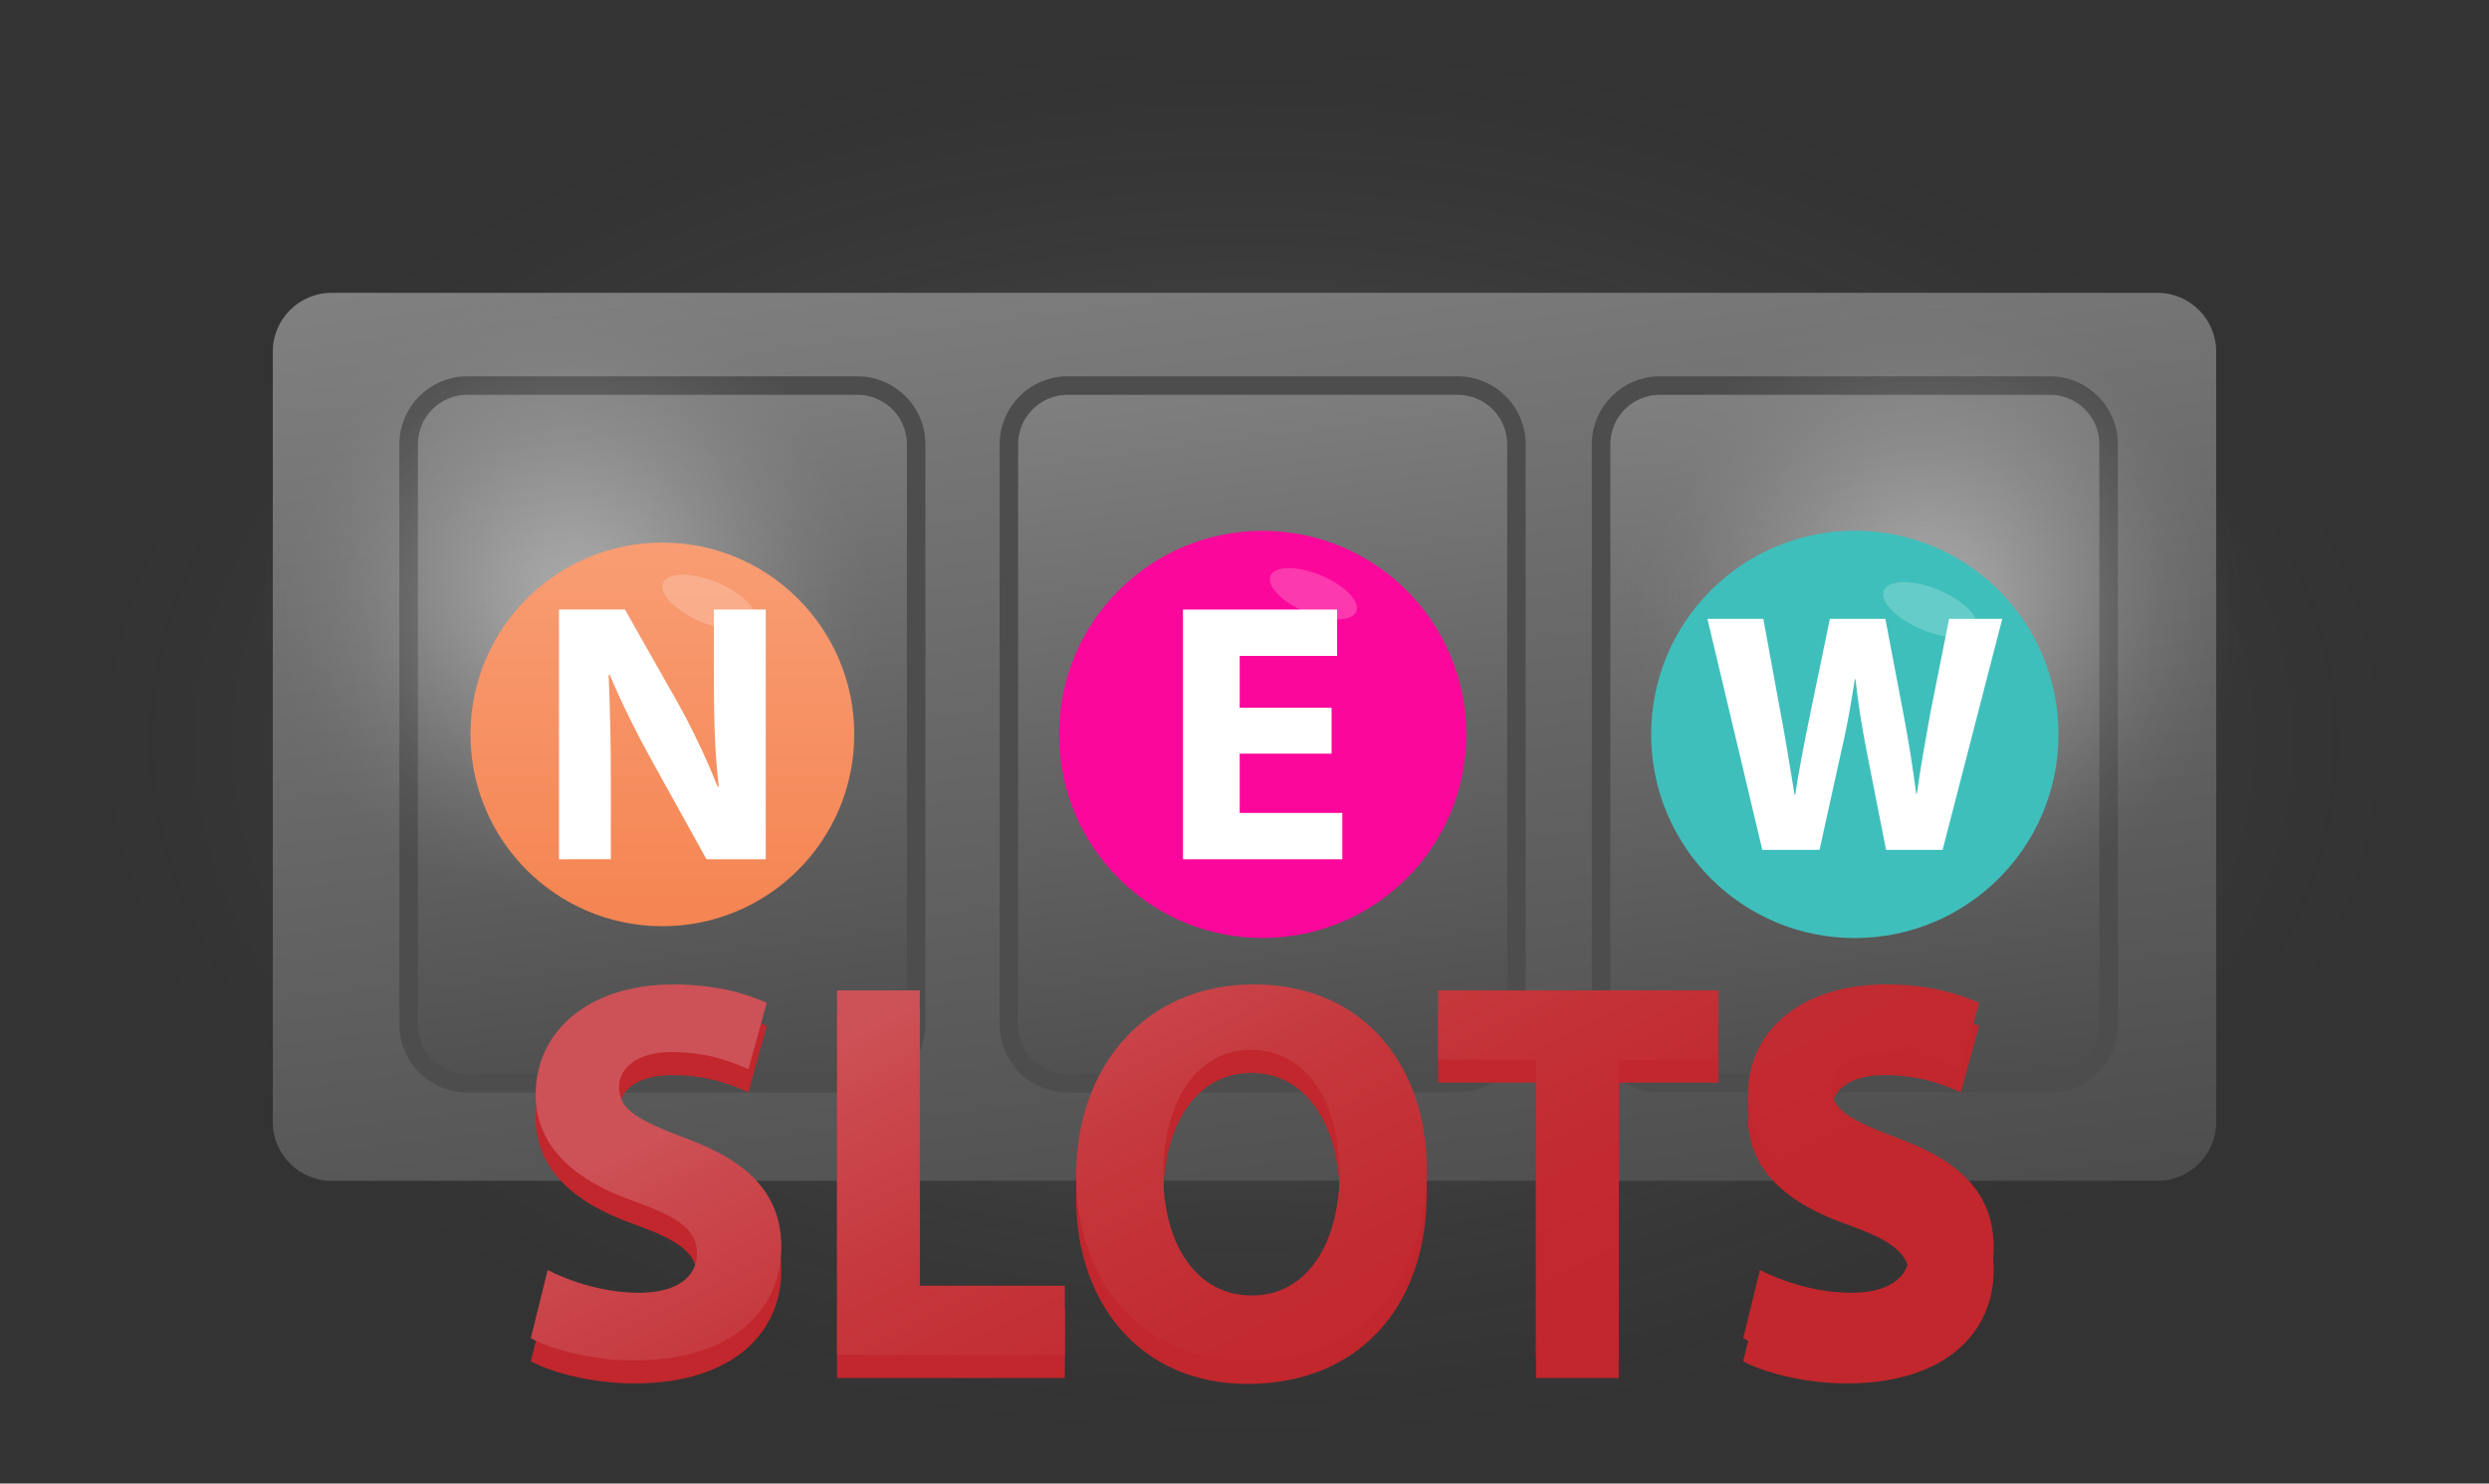 <?xml version="1.0" encoding="utf-8"?>
<!-- Generator: Adobe Illustrator 16.0.0, SVG Export Plug-In . SVG Version: 6.00 Build 0)  -->
<!DOCTYPE svg PUBLIC "-//W3C//DTD SVG 1.1//EN" "http://www.w3.org/Graphics/SVG/1.1/DTD/svg11.dtd">
<svg version="1.1" id="Layer_1" xmlns="http://www.w3.org/2000/svg" xmlns:xlink="http://www.w3.org/1999/xlink" x="0px" y="0px"
	 width="97px" height="57.832px" viewBox="0 0 97 57.832" enable-background="new 0 0 97 57.832" xml:space="preserve">
<rect x="0" y="0" width="97" height="57.832" fill="#333333" stroke="none"/>
<radialGradient id="SVGID_1_" cx="-96.581" cy="306.404" r="28.096" gradientTransform="matrix(1.651 0 0 1 207.915 -277.488)" gradientUnits="userSpaceOnUse">
	<stop  offset="0.104" style="stop-color:#F2F2F2;stop-opacity:0.4"/>
	<stop  offset="0.243" style="stop-color:#EDEDED;stop-opacity:0.336"/>
	<stop  offset="0.418" style="stop-color:#DDDDDD;stop-opacity:0.256"/>
	<stop  offset="0.611" style="stop-color:#C4C4C4;stop-opacity:0.167"/>
	<stop  offset="0.817" style="stop-color:#A0A0A0;stop-opacity:0.072"/>
	<stop  offset="0.973" style="stop-color:#808080;stop-opacity:0"/>
</radialGradient>
<ellipse opacity="0.4" fill="url(#SVGID_1_)" enable-background="new    " cx="48.5" cy="28.916" rx="46.375" ry="28.096"/>
<g>
	<g>
		<linearGradient id="SVGID_2_" gradientUnits="userSpaceOnUse" x1="45.695" y1="7.092" x2="51.245" y2="49.882">
			<stop  offset="0" style="stop-color:#808080"/>
			<stop  offset="0.5" style="stop-color:#666666"/>
			<stop  offset="1" style="stop-color:#4D4D4D"/>
		</linearGradient>
		<path fill="url(#SVGID_2_)" d="M86.368,43.749c0,1.255-1.027,2.282-2.282,2.282H12.914c-1.255,0-2.282-1.027-2.282-2.282V13.698
			c0-1.255,1.027-2.282,2.282-2.282h71.172c1.255,0,2.282,1.027,2.282,2.282V43.749z"/>
	</g>
	<g>
		<linearGradient id="SVGID_3_" gradientUnits="userSpaceOnUse" x1="70.419" y1="14.232" x2="74.113" y2="42.712">
			<stop  offset="0" style="stop-color:#808080"/>
			<stop  offset="0.5" style="stop-color:#666666"/>
			<stop  offset="1" style="stop-color:#4D4D4D"/>
		</linearGradient>
		<path fill="url(#SVGID_3_)" d="M82.176,39.945c0,1.255-1.027,2.282-2.282,2.282H64.679c-1.255,0-2.282-1.027-2.282-2.282V17.313
			c0-1.255,1.027-2.282,2.282-2.282h15.215c1.255,0,2.282,1.027,2.282,2.282V39.945z"/>
		<path fill="none" stroke="#4D4D4D" stroke-width="0.721" d="M82.176,39.945c0,1.255-1.027,2.282-2.282,2.282H64.679
			c-1.255,0-2.282-1.027-2.282-2.282V17.313c0-1.255,1.027-2.282,2.282-2.282h15.215c1.255,0,2.282,1.027,2.282,2.282V39.945z"/>
	</g>
	<g>
		<linearGradient id="SVGID_4_" gradientUnits="userSpaceOnUse" x1="23.947" y1="14.232" x2="27.641" y2="42.712">
			<stop  offset="0" style="stop-color:#808080"/>
			<stop  offset="0.5" style="stop-color:#666666"/>
			<stop  offset="1" style="stop-color:#4D4D4D"/>
		</linearGradient>
		<path fill="url(#SVGID_4_)" d="M35.704,39.945c0,1.255-1.027,2.282-2.282,2.282H18.207c-1.255,0-2.282-1.027-2.282-2.282V17.313
			c0-1.255,1.027-2.282,2.282-2.282h15.215c1.255,0,2.282,1.027,2.282,2.282V39.945z"/>
		<path fill="none" stroke="#4D4D4D" stroke-width="0.721" d="M35.704,39.945c0,1.255-1.027,2.282-2.282,2.282H18.207
			c-1.255,0-2.282-1.027-2.282-2.282V17.313c0-1.255,1.027-2.282,2.282-2.282h15.215c1.255,0,2.282,1.027,2.282,2.282V39.945z"/>
	</g>
	<g>
		<linearGradient id="SVGID_5_" gradientUnits="userSpaceOnUse" x1="47.34" y1="14.232" x2="51.035" y2="42.713">
			<stop  offset="0" style="stop-color:#808080"/>
			<stop  offset="0.5" style="stop-color:#666666"/>
			<stop  offset="1" style="stop-color:#4D4D4D"/>
		</linearGradient>
		<path fill="url(#SVGID_5_)" d="M59.098,39.945c0,1.255-1.027,2.282-2.282,2.282H41.6c-1.255,0-2.282-1.027-2.282-2.282V17.313
			c0-1.255,1.027-2.282,2.282-2.282h15.215c1.255,0,2.282,1.027,2.282,2.282V39.945z"/>
		<path fill="none" stroke="#4D4D4D" stroke-width="0.721" d="M59.098,39.945c0,1.255-1.027,2.282-2.282,2.282H41.6
			c-1.255,0-2.282-1.027-2.282-2.282V17.313c0-1.255,1.027-2.282,2.282-2.282h15.215c1.255,0,2.282,1.027,2.282,2.282V39.945z"/>
	</g>
	<g>
		<circle fill="#FC079B" cx="49.208" cy="28.629" r="7.936"/>
		<path fill="#FFFFFF" fill-opacity="0.2" d="M52.855,23.842c-0.165,0.394-1.046,0.399-1.97,0.015
			c-0.922-0.385-1.538-1.016-1.375-1.409c0.165-0.394,1.046-0.402,1.971-0.016C52.404,22.816,53.02,23.45,52.855,23.842z"/>
	</g>
	<path fill="#FFFFFF" d="M51.894,29.38h-3.582v2.311h4v1.806h-6.21v-9.734h6.008v1.806h-3.798v2.021h3.582V29.38z"/>
	<radialGradient id="SVGID_6_" cx="22.382" cy="23.475" r="12.5" gradientUnits="userSpaceOnUse">
		<stop  offset="0.104" style="stop-color:#F2F2F2;stop-opacity:0.4"/>
		<stop  offset="0.243" style="stop-color:#EDEDED;stop-opacity:0.336"/>
		<stop  offset="0.418" style="stop-color:#DDDDDD;stop-opacity:0.256"/>
		<stop  offset="0.611" style="stop-color:#C4C4C4;stop-opacity:0.167"/>
		<stop  offset="0.817" style="stop-color:#A0A0A0;stop-opacity:0.072"/>
		<stop  offset="0.973" style="stop-color:#808080;stop-opacity:0"/>
	</radialGradient>
	<circle fill="url(#SVGID_6_)" cx="22.382" cy="23.475" r="12.5"/>
	<radialGradient id="SVGID_7_" cx="75.228" cy="23.773" r="12.5" gradientUnits="userSpaceOnUse">
		<stop  offset="0.104" style="stop-color:#F2F2F2;stop-opacity:0.4"/>
		<stop  offset="0.243" style="stop-color:#EDEDED;stop-opacity:0.336"/>
		<stop  offset="0.418" style="stop-color:#DDDDDD;stop-opacity:0.256"/>
		<stop  offset="0.611" style="stop-color:#C4C4C4;stop-opacity:0.167"/>
		<stop  offset="0.817" style="stop-color:#A0A0A0;stop-opacity:0.072"/>
		<stop  offset="0.973" style="stop-color:#808080;stop-opacity:0"/>
	</radialGradient>
	<circle fill="url(#SVGID_7_)" cx="75.229" cy="23.772" r="12.5"/>
	<g>
		<path fill="#3FBFBB" d="M72.28,20.688c4.384,0,7.941,3.552,7.943,7.934c0.004,4.385-3.547,7.94-7.933,7.947
			c-4.383,0.003-7.94-3.551-7.942-7.935C64.346,24.25,67.896,20.694,72.28,20.688z"/>
		<path fill="#FFFFFF" fill-opacity="0.2" d="M77.039,24.526c-0.178,0.426-1.132,0.435-2.132,0.018
			c-0.998-0.418-1.665-1.101-1.489-1.527c0.18-0.426,1.134-0.434,2.134-0.016C76.552,23.418,77.217,24.103,77.039,24.526z"/>
	</g>
	<path fill="#FFFFFF" d="M68.68,33.13l-2.138-9.003h2.178l0.682,3.714c0.2,1.067,0.388,2.231,0.534,3.139h0.026
		c0.147-0.976,0.361-2.058,0.588-3.167l0.762-3.687h2.163l0.722,3.794c0.2,1.056,0.348,2.017,0.481,3.019h0.026
		c0.134-1.002,0.333-2.057,0.521-3.125l0.734-3.687h2.071l-2.324,9.003h-2.204l-0.762-3.874c-0.173-0.908-0.32-1.749-0.428-2.777
		h-0.026c-0.16,1.015-0.308,1.87-0.521,2.777L70.91,33.13H68.68z"/>
	<g>
		<g>
			
				<linearGradient id="SVGID_8_" gradientUnits="userSpaceOnUse" x1="19.266" y1="22.108" x2="18.978" y2="36.498" gradientTransform="matrix(1 -0.02 0.02 1 6.105 -0.502)">
				<stop  offset="0" style="stop-color:#F89D73"/>
				<stop  offset="1" style="stop-color:#F58553"/>
			</linearGradient>
			<circle fill="url(#SVGID_8_)" cx="25.814" cy="28.629" r="7.478"/>
			<path fill="#FFFFFF" fill-opacity="0.2" d="M29.428,24.222c-0.176,0.422-1.121,0.429-2.111,0.017
				c-0.989-0.413-1.65-1.09-1.475-1.511c0.177-0.423,1.122-0.431,2.113-0.017C28.945,23.124,29.604,23.802,29.428,24.222z"/>
		</g>
		<path fill="#FFFFFF" d="M21.785,33.496v-9.734h2.57l2.022,3.568c0.578,1.025,1.156,2.238,1.589,3.336h0.043
			c-0.145-1.285-0.188-2.6-0.188-4.058v-2.846h2.022v9.734h-2.311l-2.08-3.754c-0.578-1.04-1.213-2.297-1.69-3.438l-0.043,0.014
			c0.058,1.285,0.087,2.658,0.087,4.247v2.931H21.785z"/>
	</g>
</g>
<g>
	<g>
		<path fill="#C1272D" d="M21.342,50.407c0.865,0.442,2.193,0.887,3.564,0.887c1.476,0,2.255-0.613,2.255-1.54
			c0-0.885-0.674-1.392-2.383-2.004c-2.362-0.822-3.901-2.129-3.901-4.195c0-2.426,2.024-4.28,5.377-4.28
			c1.603,0,2.784,0.336,3.627,0.716l-0.716,2.594c-0.569-0.273-1.582-0.675-2.974-0.675c-1.392,0-2.066,0.633-2.066,1.371
			c0,0.905,0.801,1.308,2.635,2.003c2.51,0.929,3.69,2.236,3.69,4.239c0,2.383-1.834,4.407-5.735,4.407
			c-1.624,0-3.227-0.423-4.028-0.865L21.342,50.407z"/>
		<path fill="#C1272D" d="M32.621,39.506h3.226V51.02h5.651v2.699h-8.877V39.506z"/>
		<path fill="#C1272D" d="M55.604,46.464c0,4.66-2.825,7.486-6.979,7.486c-4.218,0-6.686-3.184-6.686-7.232
			c0-4.26,2.72-7.443,6.917-7.443C53.222,39.274,55.604,42.542,55.604,46.464z M45.334,46.654c0,2.784,1.308,4.744,3.458,4.744
			c2.171,0,3.416-2.067,3.416-4.828c0-2.553-1.222-4.745-3.437-4.745C46.599,41.825,45.334,43.892,45.334,46.654z"/>
		<path fill="#C1272D" d="M59.858,42.205h-3.815v-2.699h10.923v2.699h-3.881v11.514h-3.227V42.205z"/>
		<path fill="#C1272D" d="M68.587,50.407c0.864,0.442,2.193,0.887,3.564,0.887c1.477,0,2.256-0.613,2.256-1.54
			c0-0.885-0.675-1.392-2.383-2.004c-2.361-0.822-3.901-2.129-3.901-4.195c0-2.426,2.025-4.28,5.378-4.28
			c1.602,0,2.784,0.336,3.627,0.716l-0.717,2.594c-0.569-0.273-1.582-0.675-2.974-0.675s-2.067,0.633-2.067,1.371
			c0,0.905,0.802,1.308,2.637,2.003c2.509,0.929,3.689,2.236,3.689,4.239c0,2.383-1.833,4.407-5.736,4.407
			c-1.622,0-3.226-0.423-4.026-0.865L68.587,50.407z"/>
	</g>
	<g>
		<linearGradient id="SVGID_9_" gradientUnits="userSpaceOnUse" x1="35.659" y1="65.775" x2="24.699" y2="44.491">
			<stop  offset="0" style="stop-color:#C1272D"/>
			<stop  offset="0.309" style="stop-color:#C22B31"/>
			<stop  offset="0.609" style="stop-color:#C5373C"/>
			<stop  offset="0.904" style="stop-color:#CB4A4F"/>
			<stop  offset="1" style="stop-color:#CD5257"/>
		</linearGradient>
		<path fill="url(#SVGID_9_)" d="M21.342,49.51c0.865,0.442,2.193,0.886,3.564,0.886c1.476,0,2.255-0.612,2.255-1.539
			c0-0.886-0.674-1.394-2.383-2.004c-2.362-0.822-3.901-2.129-3.901-4.195c0-2.426,2.024-4.282,5.377-4.282
			c1.603,0,2.784,0.338,3.627,0.718l-0.716,2.593c-0.569-0.273-1.582-0.674-2.974-0.674c-1.392,0-2.066,0.633-2.066,1.371
			c0,0.905,0.801,1.307,2.635,2.001c2.51,0.93,3.69,2.236,3.69,4.239c0,2.385-1.834,4.409-5.735,4.409
			c-1.624,0-3.227-0.424-4.028-0.865L21.342,49.51z"/>
		<linearGradient id="SVGID_10_" gradientUnits="userSpaceOnUse" x1="42.698" y1="62.15" x2="31.738" y2="40.867">
			<stop  offset="0" style="stop-color:#C1272D"/>
			<stop  offset="0.309" style="stop-color:#C22B31"/>
			<stop  offset="0.609" style="stop-color:#C5373C"/>
			<stop  offset="0.904" style="stop-color:#CB4A4F"/>
			<stop  offset="1" style="stop-color:#CD5257"/>
		</linearGradient>
		<path fill="url(#SVGID_10_)" d="M32.621,38.607h3.226V50.12h5.651v2.7h-8.877V38.607z"/>
		<linearGradient id="SVGID_11_" gradientUnits="userSpaceOnUse" x1="54.191" y1="56.235" x2="43.23" y2="34.948">
			<stop  offset="0" style="stop-color:#C1272D"/>
			<stop  offset="0.309" style="stop-color:#C22B31"/>
			<stop  offset="0.609" style="stop-color:#C5373C"/>
			<stop  offset="0.904" style="stop-color:#CB4A4F"/>
			<stop  offset="1" style="stop-color:#CD5257"/>
		</linearGradient>
		<path fill="url(#SVGID_11_)" d="M55.604,45.566c0,4.66-2.825,7.486-6.979,7.486c-4.218,0-6.686-3.184-6.686-7.233
			c0-4.259,2.72-7.444,6.917-7.444C53.222,38.375,55.604,41.645,55.604,45.566z M45.334,45.756c0,2.783,1.308,4.745,3.458,4.745
			c2.171,0,3.416-2.067,3.416-4.829c0-2.553-1.222-4.744-3.437-4.744C46.599,40.928,45.334,42.994,45.334,45.756z"/>
		<linearGradient id="SVGID_12_" gradientUnits="userSpaceOnUse" x1="65.762" y1="50.275" x2="54.802" y2="28.991">
			<stop  offset="0" style="stop-color:#C1272D"/>
			<stop  offset="0.309" style="stop-color:#C22B31"/>
			<stop  offset="0.609" style="stop-color:#C5373C"/>
			<stop  offset="0.904" style="stop-color:#CB4A4F"/>
			<stop  offset="1" style="stop-color:#CD5257"/>
		</linearGradient>
		<path fill="url(#SVGID_12_)" d="M59.858,41.308h-3.815v-2.7h10.923v2.7h-3.881V52.82h-3.227V41.308z"/>
		<linearGradient id="SVGID_13_" gradientUnits="userSpaceOnUse" x1="73.003" y1="46.547" x2="62.042" y2="25.261">
			<stop  offset="0" style="stop-color:#C1272D"/>
			<stop  offset="0.309" style="stop-color:#C22B31"/>
			<stop  offset="0.609" style="stop-color:#C5373C"/>
			<stop  offset="0.904" style="stop-color:#CB4A4F"/>
			<stop  offset="1" style="stop-color:#CD5257"/>
		</linearGradient>
		<path fill="url(#SVGID_13_)" d="M68.587,49.51c0.864,0.442,2.193,0.886,3.564,0.886c1.477,0,2.256-0.612,2.256-1.539
			c0-0.886-0.675-1.394-2.383-2.004c-2.361-0.822-3.901-2.129-3.901-4.195c0-2.426,2.025-4.282,5.378-4.282
			c1.602,0,2.784,0.338,3.627,0.718l-0.717,2.593c-0.569-0.273-1.582-0.674-2.974-0.674s-2.067,0.633-2.067,1.371
			c0,0.905,0.802,1.307,2.637,2.001c2.509,0.93,3.689,2.236,3.689,4.239c0,2.385-1.833,4.409-5.736,4.409
			c-1.622,0-3.226-0.424-4.026-0.865L68.587,49.51z"/>
	</g>
</g>
</svg>
